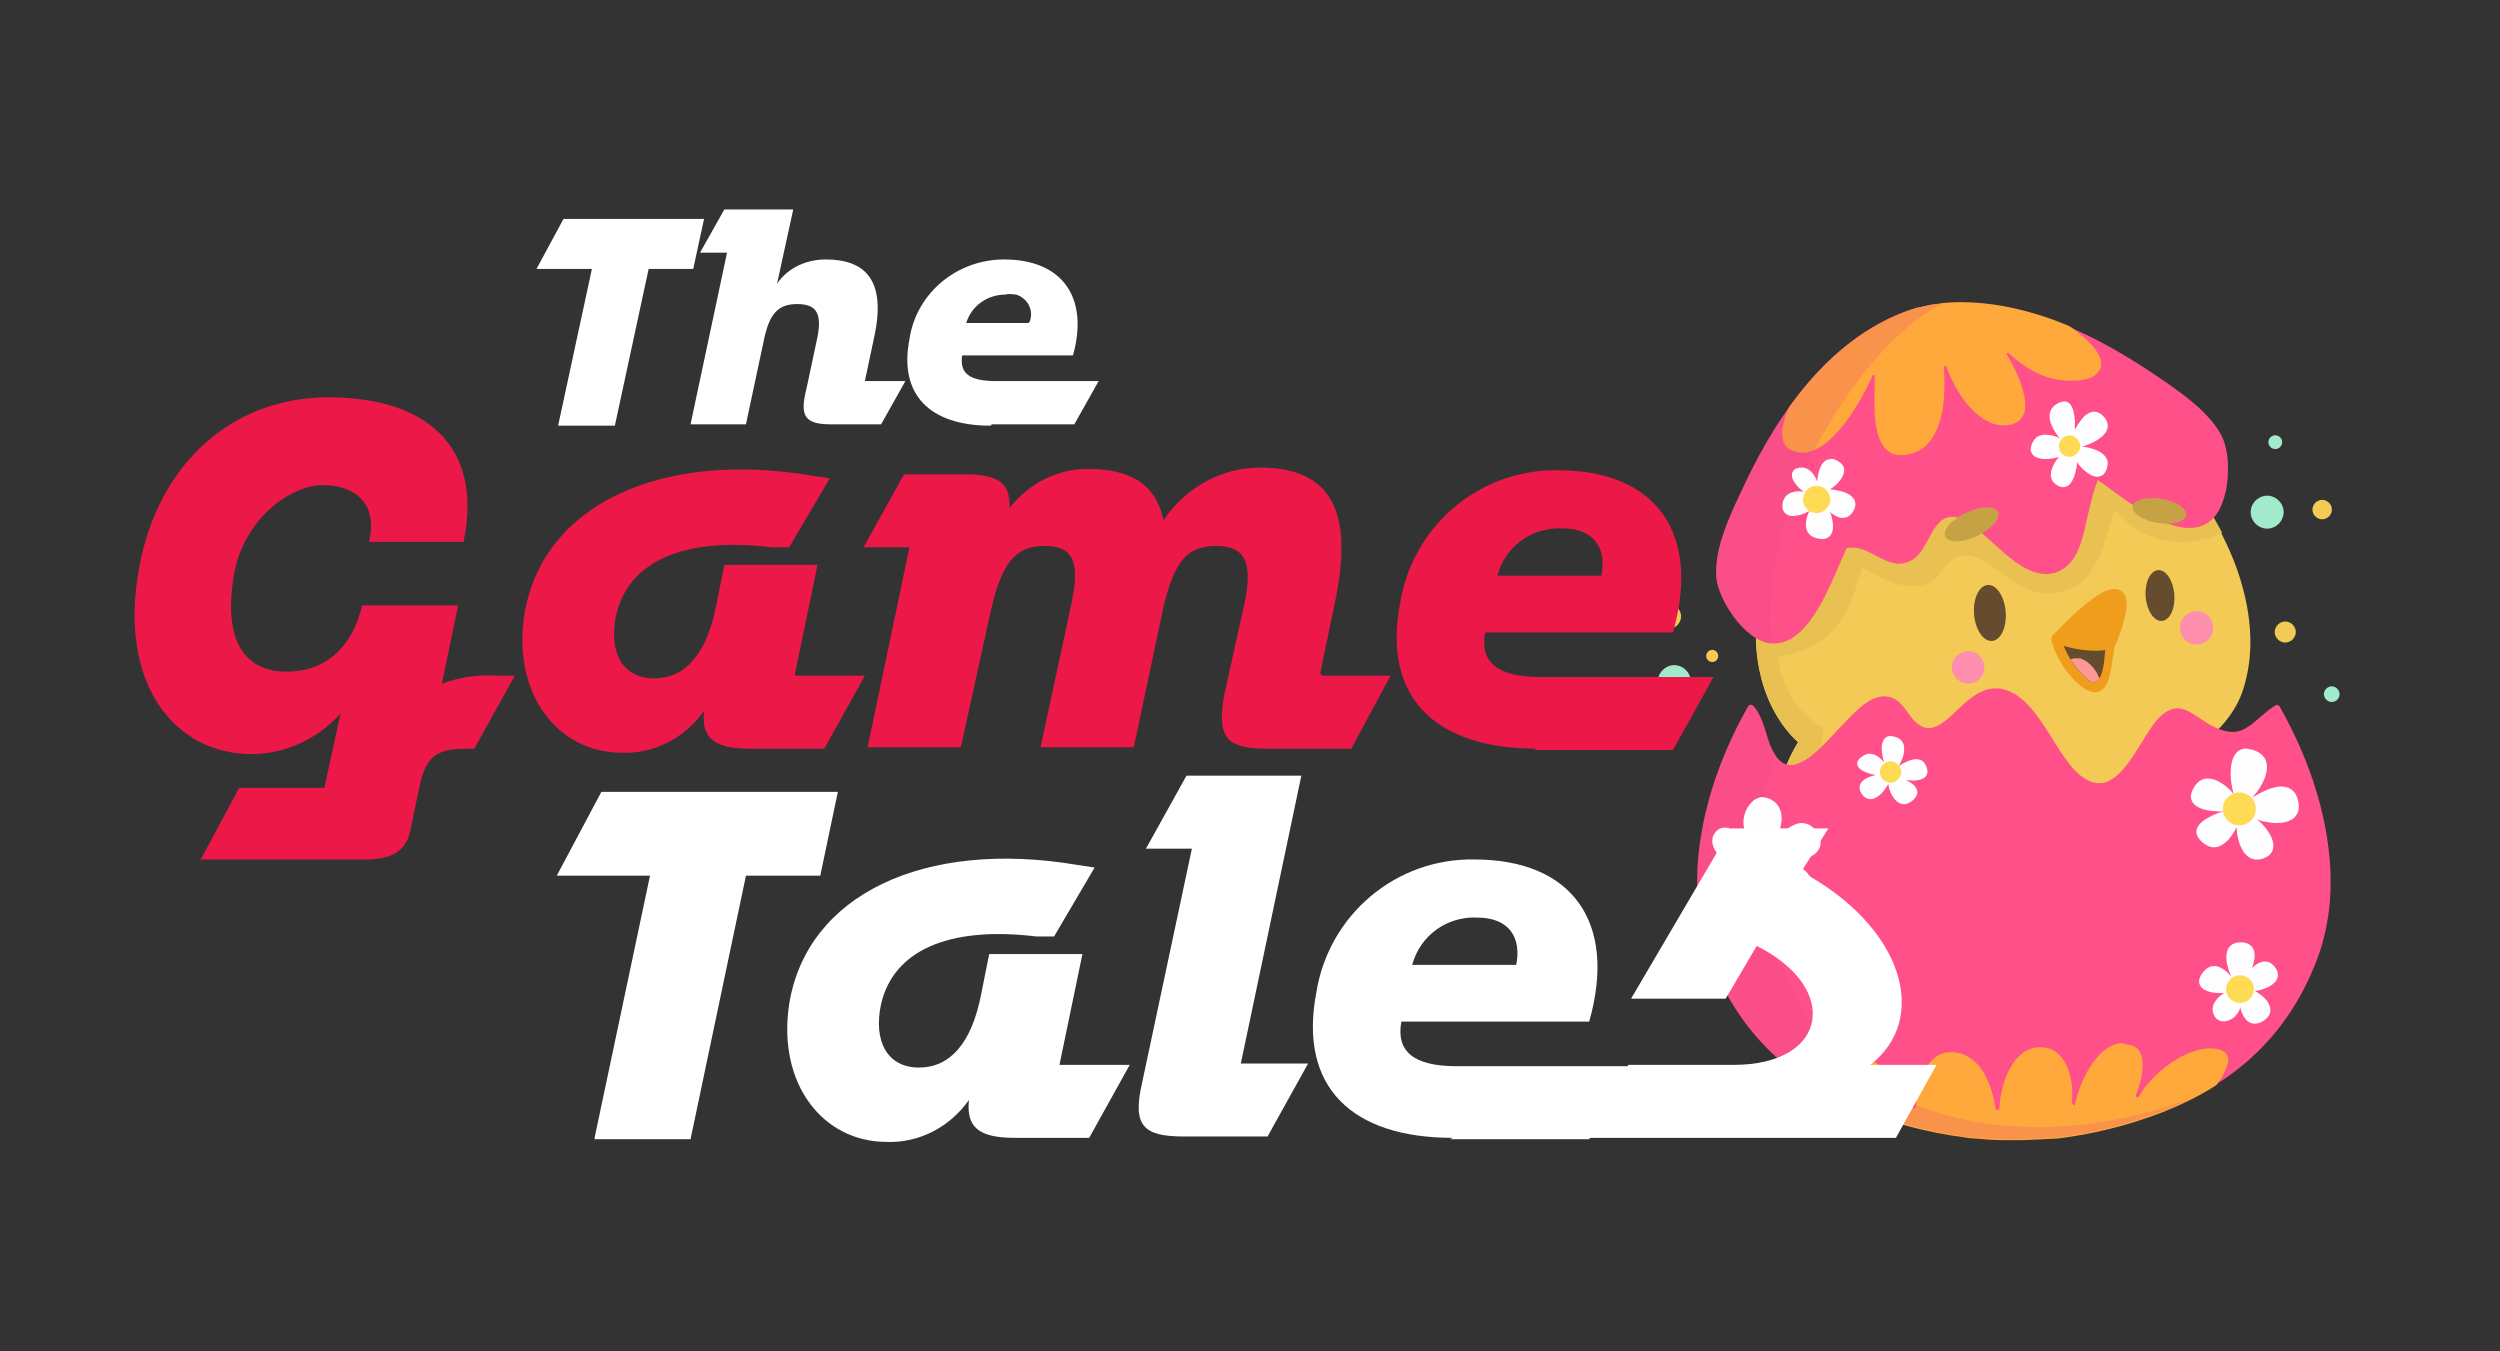<?xml version="1.0" encoding="UTF-8"?>
<svg xmlns="http://www.w3.org/2000/svg" version="1.1" viewBox="0 0 185 100">
  <rect x="0" y="0" width="185" height="100" fill="#333333" stroke="none"/>
  <!-- Generator: Adobe Illustrator 29.4.0, SVG Export Plug-In . SVG Version: 2.1.0 Build 152)  -->
  <defs>
    <style>
      .st0 {
        fill: #ec1848;
      }

      .st1 {
        fill: #ff508a;
      }

      .st2 {
        fill: #ffa93d;
      }

      .st3 {
        fill: #ffdb55;
      }

      .st4 {
        fill: #f09c1d;
      }

      .st5 {
        fill: #fe9896;
      }

      .st6 {
        fill: #fe8ead;
      }

      .st7 {
        fill: #fff;
      }

      .st8 {
        fill: #e5477c;
        mix-blend-mode: multiply;
        opacity: .23;
      }

      .st8, .st9 {
        isolation: isolate;
      }

      .st10 {
        fill: #a1eacc;
      }

      .st11 {
        fill: #de75c5;
      }

      .st12 {
        fill: #654c2e;
      }

      .st13 {
        fill: #f3ca56;
      }

      .st14 {
        fill: #c5a345;
      }

      .st15 {
        fill: #e9c152;
      }

      .st16 {
        fill: #fefefe;
      }

      .st17 {
        fill: #fed3e0;
      }
    </style>
  </defs>
  <g class="st9">
    <g id="Warstwa_1">
      <g id="Warstwa_11" data-name="Warstwa_1">
        <g>
          <path class="st10" d="M123.9,49.22c-.66,0-1.22.56-1.22,1.22s.56,1.22,1.22,1.22,1.22-.56,1.22-1.22-.56-1.22-1.22-1.22"/>
          <path class="st10" d="M167.77,36.68c-.66,0-1.22.56-1.22,1.22s.56,1.22,1.22,1.22,1.22-.56,1.22-1.22-.56-1.22-1.22-1.22"/>
          <path class="st10" d="M172.55,50.79c-.32,0-.58.27-.58.58s.27.58.58.58.58-.27.58-.58-.27-.58-.58-.58"/>
          <path class="st10" d="M168.37,32.21c-.28,0-.51.23-.51.51s.23.51.51.51.51-.23.51-.51-.23-.51-.51-.51"/>
          <path class="st13" d="M123.47,44.68c-.51,0-.93.43-.93.93s.43.93.93.93.93-.43.93-.93-.43-.93-.93-.93"/>
          <path class="st13" d="M126.71,48.09c-.24,0-.45.2-.45.45s.2.45.45.45.44-.2.44-.45-.2-.45-.44-.45"/>
          <path class="st13" d="M171.84,36.99c-.39,0-.72.33-.72.72s.33.72.72.72.72-.33.72-.72-.33-.72-.72-.72"/>
          <path class="st13" d="M169.11,45.99c-.42,0-.78.36-.78.78s.36.78.78.78.78-.36.78-.78-.36-.78-.78-.78"/>
          <g>
            <path class="st13" d="M152.85,32.66h-.03c-2.74,0-5.6.46-8.49,1.36-2.78.86-5.42,2.1-7.84,3.68-1.98,1.29-3.7,2.76-5.11,4.37-.05.02-.09.05-.12.1-.33.54-.61,1.14-.82,1.79-.2.61-.33,1.26-.42,2-.15,1.34-.04,2.78.31,4.16.23.93.58,1.81,1.03,2.62.45.82,1.01,1.54,1.65,2.14.02.02.04.03.06.04-.37.62-.66,1.2-.89,1.78-.23.59-.37,1.18-.42,1.75-.04.55.02,1.09.2,1.57.18.5.5.96.91,1.35.43.41.97.73,1.69,1.03.34.14.71.26,1.16.39.42.11.87.22,1.37.32,1.64.33,3.4.5,5.72.56.69.02,1.44.03,2.35.03h4c1.16,0,2.41,0,3.64-.1,1.76-.13,3.17-.39,4.42-.82.72-.24,1.38-.55,1.96-.91.64-.39,1.19-.85,1.64-1.37.57-.65,1.02-1.47,1.44-2.59.33-.87.58-1.86.75-2.92v-.05c.64-.45,1.23-1,1.72-1.62.55-.68.96-1.41,1.22-2.17.48-1.42.67-2.99.54-4.66-.11-1.5-.47-3.08-1.07-4.69-.55-1.46-1.29-2.92-2.2-4.33-.69-1.06-1.46-2.07-2.29-2.99.02-.1-.04-.2-.15-.25-2.34-1.04-5.01-1.56-7.95-1.57M138.7,62.9h-.02c.09,0,.17.02.26.03-.07,0-.13-.02-.2-.03h-.04Z"/>
            <path class="st15" d="M152.82,32.65c-2.74,0-5.6.46-8.5,1.36-2.78.86-5.42,2.1-7.85,3.68-1.98,1.29-3.7,2.76-5.11,4.37-.05.02-.09.05-.12.1-.33.54-.6,1.14-.82,1.79-.2.61-.34,1.27-.42,2-.15,1.34-.04,2.78.31,4.16.23.93.58,1.81,1.03,2.62.46.82,1.01,1.54,1.66,2.14.02,0,.04.03.06.04-.37.6-.66,1.18-.89,1.77s-.37,1.18-.42,1.75c-.05.55.02,1.09.2,1.57.18.5.5.96.91,1.35h0c.1-.15.2-.32.3-.48v.02c.31-.52.59-1.07.83-1.62.12-.28.23-.56.33-.85.09-.27.18-.53.25-.81v.02c.1-.36.18-.73.24-1.1-.04-.89-.02-1.78.1-2.66v-.03c-.22-.11-.43-.24-.64-.39-.5-.36-.94-.8-1.31-1.3-.38-.51-.7-1.08-.93-1.67-.11-.28-.21-.57-.28-.86-.07-.29-.13-.59-.17-.89,0-.02,0-.04,0-.06h0s-.02-.05,0-.07c0-.02.03-.04.06-.05.4-.05.8-.13,1.19-.23h-.02c.28-.08.55-.17.82-.28.25-.1.49-.22.72-.35h0c.2-.12.4-.25.59-.4.17-.14.34-.28.5-.44.19-.2.37-.4.54-.62.16-.22.31-.44.45-.67,0,0,0,0,0,.02.54-.92.89-1.94,1.17-2.97v.02c.04-.13.07-.27.11-.4,0-.03.02-.07.03-.1,0,0,0-.02.02-.04,0,0,.02-.02.03-.02.02,0,.04-.02.06-.02h.04s.07.04.11.06c.07.04.15.08.22.12.13.07.27.15.4.22.29.15.59.3.89.44.16.07.32.14.49.19.14.05.29.1.44.14h-.02c.19.05.38.09.57.12.11.02.21.03.32.04h.25c.15,0,.3,0,.45-.03.13-.02.25-.04.38-.07h-.02c.11-.03.21-.06.32-.11.07-.03.14-.07.2-.1.07-.04.13-.08.19-.13s.11-.09.17-.14c.09-.09.17-.18.25-.28s.16-.21.24-.32c.15-.21.32-.41.5-.59.12-.11.25-.22.39-.3.09-.05.18-.1.28-.13.06-.02.12-.04.19-.05.09-.02.19-.04.28-.04h.19c.14,0,.28.04.42.07.18.05.34.11.51.19.16.08.31.16.46.25.3.18.59.37.87.57.52.37,1.02.78,1.57,1.11h0c.17.09.34.18.51.26.18.08.35.14.54.2.17.04.33.08.5.1.18.02.37.04.55.04.22,0,.45,0,.67-.04.21-.03.41-.06.61-.12h-.02c.15-.04.31-.09.46-.16.13-.06.27-.12.39-.2.12-.07.25-.15.36-.25.1-.08.2-.17.29-.26.14-.13.26-.28.38-.43.11-.15.21-.3.31-.46,0,0,0,0,0,.02.36-.62.61-1.29.83-1.97.23-.7.43-1.41.68-2.11,0-.02.03-.04.06-.05h0s.05,0,.06.03c.06.06.12.12.17.18h0c.23.23.48.46.74.66.25.19.5.37.77.53.25.15.5.28.76.39s.52.2.79.27h-.02c.27.07.54.13.81.16s.54.05.81.05c.31,0,.63-.02.94-.07.3-.04.6-.11.9-.19h-.02c.29-.08.57-.17.85-.28.12-.05.24-.1.36-.15-.36-.69-.75-1.37-1.19-2.05-.69-1.06-1.46-2.07-2.29-3,.02-.1-.04-.2-.15-.25-2.34-1.04-5.02-1.56-7.95-1.57h-.03v.09ZM156.74,38.12h0M134.35,47.71h0ZM134.35,47.72h0"/>
            <polyline class="st15" points="134.36 47.71 134.36 47.71 134.36 47.71"/>
            <path class="st1" d="M147.61,50.95c-.22,0-.44.03-.65.1-.61.19-1.14.61-1.62,1.03-.18.16-.35.32-.52.48-.29.27-.59.56-.91.81-.24.18-.44.3-.64.39-.13.05-.26.09-.39.11h-.29c-.1-.02-.19-.04-.3-.08-.14-.06-.26-.14-.39-.23-.17-.13-.33-.3-.5-.53-.07-.09-.14-.18-.2-.27-.15-.21-.31-.43-.49-.62-.28-.31-.61-.51-.95-.58-.1-.02-.21-.03-.32-.03-.09,0-.19,0-.28.02-.19.03-.39.1-.62.2-.21.1-.39.23-.55.34-.18.13-.36.28-.57.47-.28.25-.54.53-.79.79l-.17.18-.23.23c-.14.14-.28.29-.42.44l-.05.06c-.47.51-.96,1.04-1.5,1.49-.05.04-.11.09-.16.13l-.05.04-.02.02h0c-.31.23-.6.4-.88.53-.16.06-.31.11-.46.13h-.33c-.1-.02-.2-.05-.3-.08-.09-.04-.17-.09-.26-.16-.11-.09-.22-.2-.32-.33-.17-.23-.31-.49-.45-.79-.13-.32-.23-.65-.33-.98-.05-.17-.11-.34-.16-.51-.1-.28-.2-.54-.31-.77-.11-.24-.26-.47-.45-.7-.03-.05-.06-.08-.1-.1-.03-.02-.07-.03-.11-.03-.08,0-.16.04-.2.11-.85,1.49-1.59,3.07-2.19,4.69-.63,1.71-1.08,3.44-1.34,5.13-.28,1.82-.32,3.58-.13,5.23.1.88.27,1.73.51,2.54.2.71.48,1.44.87,2.31.61,1.37,1.37,2.65,2.26,3.79.85,1.1,1.84,2.11,2.93,2.99,1.05.85,2.24,1.61,3.54,2.27,1.24.63,2.58,1.17,4.09,1.65.82.26,1.62.48,2.4.66.63.15,1.28.28,1.95.39.2.04.41.07.7.1.1.02.21.03.32.05.37.07.78.11,1.28.13.56.06,1.16.09,1.85.09h1.17c.36,0,.74-.02,1.17-.05.19,0,.36-.01.53-.02l.37-.02h.16l.2-.02h.2c.25-.04.5-.07.75-.1.99-.15,1.9-.32,2.79-.52.77-.18,1.58-.4,2.4-.66,1.51-.48,2.85-1.02,4.09-1.65,1.29-.66,2.48-1.42,3.54-2.27,1.09-.88,2.08-1.88,2.93-2.99.88-1.15,1.65-2.42,2.26-3.8.39-.87.67-1.61.87-2.31.23-.81.4-1.66.51-2.54.19-1.64.15-3.4-.13-5.23-.26-1.7-.71-3.42-1.34-5.13-.6-1.62-1.34-3.2-2.19-4.69-.04-.07-.12-.11-.2-.11-.04,0-.08,0-.11.03,0,0-.02,0-.03.02-.41.25-.76.56-1.1.85-.19.17-.39.34-.59.5-.27.2-.51.35-.74.45-.17.07-.33.11-.5.14-.08,0-.16,0-.23,0-.09,0-.19,0-.28-.02-.26-.04-.53-.12-.83-.24-.41-.18-.79-.41-1.09-.61l-.21-.14c-.23-.15-.46-.31-.71-.45-.32-.18-.62-.27-.91-.28h-.05c-.12,0-.26.02-.4.06-.16.05-.32.13-.5.25-.4.28-.7.66-.94,1-.19.26-.36.53-.53.8l-.24.39c-.3.49-.61.99-.95,1.46l-.09.12-.06.07c-.31.4-.6.7-.9.94-.18.14-.35.24-.53.32-.14.06-.28.1-.43.12h-.4c-.16-.02-.33-.07-.5-.14-.21-.09-.42-.22-.62-.37-.32-.25-.62-.57-.96-1-.42-.55-.79-1.15-1.15-1.72l-.12-.19c-.43-.68-.85-1.34-1.34-1.94-.52-.64-1.04-1.08-1.59-1.36-.31-.15-.64-.25-.97-.29-.08,0-.16,0-.24,0"/>
            <path class="st2" d="M157.13,77.18h.02c-.18,0-.36.03-.53.07-.11.03-.21.07-.31.11-.09.04-.18.09-.27.14,0,0,0,0,.02-.01-.25.15-.48.33-.68.54-.35.36-.64.77-.89,1.21h0c-.38.67-.67,1.4-.87,2.16h0c-.03.11-.05.22-.07.32,0,.02,0,.04-.03.05s-.04.02-.06.02c-.04,0-.07-.04-.07-.08v-.02s-.07-.04-.07-.08c.02-.24.03-.47.03-.71v.02c0-.51-.08-1.02-.21-1.51v.02c-.09-.32-.21-.62-.38-.9,0,0,0,.01,0,.02-.11-.19-.24-.36-.39-.51-.12-.12-.26-.22-.41-.31h.02c-.08-.03-.16-.07-.24-.1-.07-.03-.14-.05-.21-.07h0c-.19-.05-.39-.07-.59-.06h.02c-.1,0-.21,0-.31.02-.09.01-.17.03-.26.05h.02c-.19.05-.36.13-.53.22,0,0,0,0,.02-.01-.19.11-.36.25-.52.41-.24.24-.44.52-.61.81h0c-.27.48-.46,1-.6,1.54-.12.5-.2,1.01-.22,1.52,0,.04-.05.07-.08.07-.02,0-.04-.01-.05-.02,0,.02-.03.03-.05.03-.04,0-.08-.02-.09-.07-.06-.4-.14-.79-.25-1.18v.02c-.15-.51-.34-1.01-.6-1.47h0c-.08-.15-.17-.28-.27-.41-.1-.13-.2-.25-.32-.37-.1-.09-.2-.18-.3-.26-.1-.07-.2-.14-.3-.2l-.3-.15c-.1-.04-.21-.08-.32-.11h-.02c-.23-.05-.45-.09-.69-.08h0c-.17,0-.34.03-.5.07h.02c-.16.04-.3.11-.44.19,0,0,0,0,.02-.01-.15.09-.29.2-.42.33h0c-.19.18-.34.4-.48.63-.23.41-.39.86-.5,1.32h0c-.13.51-.21,1.04-.25,1.57,0,.04-.04.07-.08.07-.02,0-.04-.02-.05-.04,0,0-.02-.02-.03-.03-.33-.49-.67-.98-1.03-1.44h0c-.57-.74-1.2-1.45-1.94-2.02h0c-.34-.26-.69-.48-1.08-.65h.02c-.13-.06-.27-.11-.41-.15s-.28-.07-.42-.09c-.11-.01-.23-.02-.34-.02s-.22,0-.32.02h.02c-.23.03-.46.1-.68.19h0c-.14.06-.27.14-.4.23-.08.07-.16.14-.23.23-.06.07-.1.15-.14.24h0c-.04.1-.07.21-.09.32h0c0,.13,0,.26,0,.38.03.24.1.47.2.69h0c.18.41.43.8.71,1.17h0l.09.12.24.12c1.23.63,2.57,1.17,4.09,1.65.81.26,1.61.48,2.4.66.63.15,1.28.28,1.96.39.19.04.41.07.7.1.1.02.21.03.32.05.36.07.77.11,1.28.13.56.06,1.16.09,1.85.09h1.17c.34,0,.73-.02,1.17-.05h.22l.31-.02.37-.02h.16l.2-.02h.2c.25-.04.5-.07.75-.1,1.07-.16,1.95-.33,2.79-.53.77-.18,1.58-.4,2.4-.66,1.52-.48,2.85-1.02,4.09-1.65.61-.31,1.21-.65,1.77-1.01.18-.24.34-.48.49-.74h0c.14-.25.26-.51.34-.79h0c.03-.13.05-.25.05-.37,0-.08,0-.15-.03-.23h0c-.02-.05-.04-.1-.07-.15h0c-.03-.05-.07-.09-.11-.13h0c-.05-.04-.11-.09-.18-.12h.02c-.11-.06-.23-.1-.35-.13-.22-.05-.44-.07-.66-.07h.02c-.17,0-.35.02-.52.05-.16.03-.33.06-.49.11h.02c-.49.14-.96.35-1.4.61h0c-.63.37-1.2.83-1.72,1.34-.44.44-.84.93-1.15,1.48v-.02.03s-.02.03-.04.04h-.06s-.03-.02-.04-.04v-.03h-.04s-.06-.06-.04-.1c.15-.32.26-.67.35-1.01h0c.1-.41.17-.84.17-1.27v.02c0-.21-.03-.42-.08-.62h0c-.03-.12-.08-.23-.14-.34h0c-.05-.08-.11-.16-.17-.22h0c-.07-.06-.15-.12-.24-.17h.02c-.1-.04-.2-.08-.31-.11-.15-.04-.3-.05-.45-.05h-.02M135.42,77.71h0M148.78,78.96h0M153.62,81.39h0s0,.01,0,0"/>
            <polyline class="st17" points="158.3 77.74 158.3 77.74 158.3 77.74"/>
            <polygon class="st17" points="164.46 79.49 164.46 79.49 164.46 79.49 164.46 79.49"/>
            <polyline class="st17" points="157.62 77.23 157.61 77.23 157.62 77.23"/>
            <polyline class="st17" points="158.3 77.74 158.3 77.74 158.3 77.74 158.3 77.74"/>
            <polyline class="st17" points="158.35 79.97 158.36 79.96 158.35 79.97"/>
            <polyline class="st17" points="151.55 77.52 151.55 77.52 151.55 77.52"/>
            <polyline class="st17" points="142.53 78.99 142.54 78.99 142.54 78.99 142.53 78.99"/>
            <polyline class="st17" points="146.84 79.38 146.84 79.38 146.84 79.38 146.84 79.38"/>
            <polyline class="st17" points="135.46 80.98 135.46 80.98 135.46 80.98"/>
            <polygon class="st17" points="138.63 78.4 138.63 78.4 138.63 78.39 138.63 78.4"/>
            <polyline class="st17" points="140.58 80.43 140.58 80.43 140.58 80.42 140.58 80.43"/>
            <polyline class="st17" points="140.58 80.43 140.58 80.43 140.58 80.43 140.58 80.43"/>
            <path class="st8" d="M129.35,52.26c-.86,1.49-1.59,3.07-2.19,4.69-.63,1.7-1.08,3.43-1.34,5.14-.27,1.82-.32,3.58-.13,5.22.11.89.28,1.74.51,2.54.2.7.48,1.44.87,2.31.61,1.37,1.37,2.65,2.26,3.8.85,1.1,1.83,2.1,2.93,2.99,1.06.85,2.25,1.61,3.54,2.27,1.23.63,2.57,1.17,4.09,1.65.81.26,1.61.48,2.4.66.63.15,1.28.28,1.96.39.19.04.41.07.7.1.1.02.21.03.32.05.36.07.77.11,1.28.13.56.06,1.16.09,1.85.09h1.17c.34,0,.73-.02,1.17-.05h.22l.31-.02.37-.02h.16l.2-.02h.2c.25-.04.5-.07.75-.1,1.07-.16,1.95-.33,2.79-.53.77-.18,1.58-.4,2.4-.66,1.5-.48,2.82-1.01,4.04-1.63-.93.35-1.87.66-2.82.93-1.64.46-3.32.8-5.02,1-1.69.2-3.39.27-5.09.17-1.64-.09-3.28-.33-4.88-.75-1.55-.41-3.06-.99-4.47-1.77s-2.71-1.74-3.85-2.88c-.58-.58-1.12-1.21-1.61-1.87-.26-.35-.5-.7-.73-1.06-.28-.45-.55-.91-.8-1.38-.53-.99-.98-2.03-1.36-3.09-.38-1.08-.69-2.19-.91-3.31-.22-1.11-.36-2.23-.41-3.36-.05-1.14-.02-2.28.11-3.41.13-1.11.34-2.22.66-3.29.12-.42.26-.84.42-1.26-.14-.2-.26-.43-.37-.69-.13-.32-.23-.66-.33-.98-.05-.17-.11-.34-.16-.51-.09-.28-.2-.53-.31-.77-.12-.24-.26-.47-.45-.7-.03-.05-.06-.08-.1-.1-.03-.02-.08-.03-.12-.03-.09,0-.17.05-.21.12"/>
            <path class="st1" d="M143.73,22.45c-.16.02-.31.04-.47.06h-.02c-.11.01-.22.03-.33.04-.36.07-.71.15-1.07.23-.2.06-.41.13-.61.19h0c-.46.16-.93.35-1.39.57-.65.31-1.3.68-1.94,1.1-1.19.79-2.33,1.77-3.41,2.92-1.86,1.99-3.5,4.45-5.03,7.53-.34.69-.66,1.39-.96,2.03-.29.62-.65,1.44-.95,2.31-.31.89-.48,1.68-.54,2.42-.03.38-.02.74.02,1.07.04.3.14.59.22.81.2.56.51,1.13.93,1.75.41.59.88,1.09,1.38,1.48.53.41,1.07.63,1.59.66h.12c.42,0,.85-.12,1.26-.35.4-.23.78-.56,1.18-1.04.32-.38.63-.84.97-1.43.58-1.01,1.04-2.1,1.49-3.15l.02-.04.04-.1c.13-.31.26-.61.4-.92.08-.02.17-.04.25-.06.07,0,.15,0,.22,0,.08,0,.16,0,.24,0,.22.04.46.11.71.21l-.05-.03c.26.12.52.26.77.39.26.14.54.28.81.4.28.12.54.18.81.21h.16c.24,0,.49-.05.73-.16.56-.24.91-.76,1.16-1.18.1-.17.19-.34.28-.51.18-.33.36-.67.59-.97.12-.14.23-.26.36-.37.09-.07.19-.13.31-.18.11-.04.22-.07.34-.09h.18c.06,0,.13,0,.19,0,.15.02.3.07.46.13.28.12.55.29.86.52.29.22.56.47.83.71.24.21.47.42.7.63.57.52,1.09.98,1.66,1.39.32.22.62.4.93.54.16.07.32.13.47.18s.32.08.52.11c.09,0,.18.02.27.02.24,0,.48-.04.72-.11.29-.09.57-.25.83-.47.17-.14.33-.33.5-.57.13-.19.25-.41.36-.68.23-.53.37-1.08.48-1.56.04-.18.08-.35.12-.53.07-.31.14-.63.22-.94.04-.14.08-.29.11-.43.14-.56.29-1.13.51-1.67.2.14.41.29.61.44l.16.12.08.06c.91.66,1.86,1.35,2.85,1.91.6.34,1.1.57,1.57.73.57.2,1.04.29,1.48.29h.06c.51,0,.98-.15,1.36-.41.43-.29.78-.76,1.02-1.38.23-.6.38-1.26.42-1.98.05-.75.02-1.39-.1-1.98-.07-.34-.14-.58-.23-.81-.13-.3-.3-.61-.53-.93-.43-.6-.99-1.19-1.71-1.79-.7-.59-1.44-1.11-2-1.5-.69-.47-1.27-.87-1.87-1.25-2.89-1.85-5.56-3.12-8.18-3.87-1.51-.43-3-.69-4.42-.75-.25-.01-.5-.02-.75-.02-.46,0-.91.02-1.35.06"/>
            <path class="st2" d="M143.73,22.44c-.16.02-.31.04-.47.06l-.2.03-.16.02c-.36.07-.71.15-1.07.23-.12.04-.25.08-.37.12l-.16.05-.08.03c-.48.18-.95.37-1.39.58-.65.31-1.3.68-1.94,1.1-1.19.79-2.34,1.77-3.41,2.92-.73.78-1.43,1.64-2.1,2.58-.02.04-.04.08-.05.12h0c-.2.47-.36.95-.43,1.46h0c-.03.2-.04.41,0,.61h0v.02h0c.02.12.05.24.09.36.04.09.09.17.15.25.06.07.12.14.19.2h0c.1.07.2.13.31.17.16.06.32.1.49.13.17.02.34.02.51,0h-.02c.23-.03.45-.1.66-.19.29-.13.56-.3.81-.49.53-.41.98-.91,1.39-1.43.47-.61.89-1.27,1.27-1.94.3-.54.58-1.09.83-1.66,0-.03.06-.04.09-.04s.05.04.06.07c0,.24,0,.49,0,.73,0,.29-.02.58-.02.87,0,.64,0,1.27.09,1.9h0c.06.43.15.87.32,1.27h0c.08.18.18.36.3.52.09.11.19.21.3.3h0c.09.06.2.12.3.17h0c.13.05.26.09.39.11h0c.18.02.37.02.55,0h0,0,.02c.14-.02.28-.05.42-.09.15-.04.29-.09.43-.15.18-.08.35-.18.51-.3.18-.14.34-.31.49-.49.21-.27.37-.57.51-.89v.02c.24-.57.38-1.18.46-1.79h0v-.02h0c.06-.49.09-.98.09-1.47,0-.42,0-.84-.05-1.26,0-.03.02-.05.04-.07,0-.04.02-.08.06-.08h.06s.03.03.04.05c.03.1.07.19.1.29.3.78.71,1.53,1.21,2.2h0c.32.43.68.82,1.1,1.15h0c.13.1.26.19.39.27.14.08.27.15.42.22h0c.11.05.22.09.33.12.1.03.2.05.3.07h0c.1.02.21.03.31.03.11,0,.22,0,.33-.01h-.02c.19-.02.37-.06.55-.13h-.02c.12-.05.23-.11.34-.18,0,0,0,0-.02.01.08-.06.15-.13.22-.21h0s0,0,0,0c.06-.08.12-.17.16-.27v.02c.05-.13.08-.26.11-.4h0c.03-.22.03-.45,0-.68v.02c-.06-.52-.21-1.03-.4-1.52h0c-.15-.37-.31-.73-.49-1.09-.14-.28-.3-.55-.46-.82-.02-.03,0-.08.03-.1h.06s.04,0,.06.02c.2.19.41.36.62.53,0,0,0,0-.02-.01.28.22.56.42.86.6.29.17.58.33.89.46h-.02c.22.09.45.17.68.24.21.06.42.11.63.14h-.02c.25.04.5.06.76.07.28.01.56,0,.84-.02h0c.27-.03.54-.08.79-.18.12-.05.24-.11.34-.18.09-.07.17-.15.25-.24,0,0,0,.01,0,.02.06-.07.11-.16.15-.24.04-.09.06-.17.08-.27v.02c0-.09,0-.18,0-.28h0c0-.12-.05-.24-.09-.35-.08-.21-.2-.4-.33-.59h0c-.17-.23-.36-.43-.56-.63-.23-.22-.47-.42-.71-.62h0c-.21-.16-.42-.32-.64-.47-.95-.4-1.89-.74-2.83-1-1.52-.44-3.01-.69-4.43-.76-.25-.01-.5-.02-.75-.02-.45,0-.91.02-1.35.06M155.33,26.47h0M149.39,28.15h0M145.28,29.63h0s0,.01,0,0M132.33,30.25h0M132.33,30.26h0M149.78,30.32h0s0,.01,0,0M131.88,32.34h0M132.32,33.17h0"/>
            <polyline class="st17" points="155 25.89 155 25.89 155 25.89"/>
            <polyline class="st17" points="155 25.89 155 25.89 155 25.89"/>
            <path class="st17" d="M155.42,26.84h0s0-.01,0,0"/>
            <polyline class="st17" points="132.32 30.27 132.32 30.27 132.32 30.27"/>
            <polyline class="st17" points="147.82 31.46 147.81 31.46 147.81 31.46 147.82 31.46"/>
            <polyline class="st17" points="147.82 31.46 147.82 31.46 147.82 31.46 147.82 31.46"/>
            <polyline class="st17" points="139.1 32.58 139.09 32.58 139.09 32.58 139.1 32.58"/>
            <polyline class="st17" points="132.32 33.17 132.32 33.17 132.32 33.17 132.32 33.17"/>
            <polyline class="st17" points="132.32 33.17 132.32 33.17 132.32 33.17"/>
            <polyline class="st17" points="132.32 33.17 132.32 33.17 132.32 33.17"/>
            <polyline class="st17" points="139.99 33.57 139.99 33.57 139.99 33.57"/>
            <polyline class="st17" points="140.38 33.67 140.38 33.67 140.37 33.67 140.38 33.67"/>
            <polyline class="st17" points="140.38 33.67 140.38 33.67 140.38 33.67 140.38 33.67"/>
            <path class="st8" d="M143.73,22.44c-.16.02-.31.04-.47.06l-.2.03-.16.02c-.36.07-.71.15-1.07.23-.12.04-.25.08-.37.11l-.16.05-.08.03c-.48.18-.95.37-1.39.58-.65.31-1.3.68-1.94,1.1-1.19.79-2.34,1.77-3.41,2.92-1.86,2-3.5,4.46-5.03,7.53-.36.71-.68,1.43-.96,2.03-.28.61-.65,1.43-.95,2.31-.31.89-.49,1.69-.54,2.42-.03.38-.02.74.02,1.07.04.29.14.58.22.81.2.56.5,1.13.93,1.75.41.59.88,1.09,1.38,1.48.51.39,1.02.61,1.52.66,0-.12-.03-.24-.04-.37-.14-1.51-.06-3.04.16-4.54.22-1.54.59-3.07,1.07-4.55.46-1.41,1.01-2.8,1.65-4.14.3-.62.61-1.23.95-1.82.35-.62.72-1.23,1.1-1.83.41-.64.84-1.28,1.3-1.89.46-.63.95-1.24,1.46-1.83.52-.6,1.06-1.18,1.64-1.72.56-.52,1.15-1.02,1.77-1.47.54-.39,1.1-.74,1.7-1.04h-.1"/>
            <path class="st16" d="M152.7,29.72c-.12,0-.26.04-.41.12-.09.05-.19.11-.3.21-.1.09-.19.21-.24.34-.04.09-.07.2-.08.33,0,.12,0,.24.02.35s.06.23.12.37c.04.11.09.22.17.36.11.2.25.4.44.64-.24-.14-.5-.22-.79-.25-.07,0-.15-.02-.22-.02-.06,0-.12,0-.18,0-.15.02-.29.06-.41.12-.21.11-.36.31-.48.62-.08.2-.09.41-.02.56.03.09.08.16.14.22s.14.11.23.15c.17.08.37.12.6.13h.11c.17,0,.37-.02.59-.06.12-.02.24-.06.38-.1-.14.14-.26.32-.38.54-.15.29-.23.54-.23.79,0,.06,0,.13.02.19.02.06.04.12.06.17.04.11.13.21.25.31.2.16.39.24.58.24s.37-.09.51-.24c.15-.16.24-.37.31-.55.07-.18.12-.39.17-.66.02-.13.04-.27.05-.4.05.1.13.22.28.37.19.2.39.37.6.5.21.14.42.21.62.21.1,0,.19-.02.3-.07s.19-.14.25-.23c.06-.08.11-.19.15-.33.04-.15.06-.29.06-.41,0-.12-.05-.22-.1-.33-.04-.09-.12-.19-.22-.28-.2-.19-.45-.29-.65-.37-.25-.09-.52-.16-.83-.21-.04,0-.09,0-.13-.02.15,0,.32-.07.55-.16.27-.11.49-.22.69-.36.09-.06.18-.13.29-.22.08-.07.15-.15.23-.27.13-.18.19-.39.17-.59-.03-.23-.14-.45-.34-.65-.1-.1-.2-.17-.31-.23-.1-.05-.22-.08-.35-.09-.11,0-.2.02-.3.06-.12.05-.22.12-.31.18-.16.13-.29.29-.41.45-.12.15-.23.34-.37.59l-.02.04-.04.07.02-.04c0-.21,0-.44,0-.68-.02-.25-.05-.47-.09-.65-.07-.31-.24-.69-.59-.77-.04,0-.08-.01-.12-.01"/>
            <path class="st16" d="M166.26,55.39c-.1,0-.19,0-.28.03-.15.03-.3.11-.43.23-.11.1-.21.25-.29.43-.18.42-.19.89-.19,1.22,0,.41.07.85.18,1.3.02.06.03.12.05.19-.13-.19-.32-.39-.55-.58-.25-.2-.49-.35-.74-.46-.22-.09-.42-.14-.61-.14h-.15c-.12.02-.24.05-.35.11-.12.06-.23.14-.34.26-.1.11-.18.23-.24.35-.06.1-.11.21-.15.33-.06.18-.06.37,0,.54.06.19.19.32.29.4.26.2.56.28.76.33.26.06.58.1,1,.12h.37c-.21.03-.44.1-.73.23-.23.1-.45.21-.65.34s-.36.27-.47.41c-.06.08-.11.15-.14.23-.04.08-.06.17-.06.28,0,.07,0,.16.04.26.03.09.08.18.16.28.06.09.15.17.25.26.12.1.25.19.38.25.14.07.3.11.47.11.07,0,.14,0,.2-.02.1-.02.17-.04.26-.09.13-.06.26-.14.41-.27.13-.11.25-.24.37-.4.16-.22.31-.46.43-.72,0,.04,0,.08,0,.13.04.55.16,1.03.36,1.44.13.27.43.73.94.82.07,0,.13.02.2.02.17,0,.35-.04.53-.11.13-.05.24-.11.34-.19.09-.07.17-.16.23-.26.07-.11.11-.26.12-.44,0-.07,0-.14-.02-.22,0-.08-.03-.16-.05-.23-.11-.36-.34-.67-.54-.93-.17-.21-.37-.41-.61-.61.11.06.25.11.47.16.23.05.48.09.76.12.09,0,.19,0,.28,0,.4,0,.75-.08,1.03-.23.17-.09.32-.24.42-.42.04-.07.08-.16.11-.28.03-.11.03-.22.03-.36s-.03-.28-.06-.4c-.02-.12-.07-.24-.14-.38-.04-.09-.1-.17-.19-.27-.06-.07-.15-.14-.26-.2-.07-.05-.16-.08-.27-.11s-.22-.04-.33-.05h-.06c-.23,0-.46.06-.62.1-.2.05-.42.13-.7.27-.24.12-.47.24-.68.37-.08.05-.15.1-.23.15.12-.08.23-.2.4-.43.18-.23.33-.48.46-.73.14-.27.23-.53.28-.77.06-.27.06-.52,0-.75-.05-.23-.19-.44-.38-.6s-.44-.28-.74-.35c-.12-.03-.25-.05-.36-.05"/>
            <path class="st16" d="M165.82,69.74h-.11c-.13,0-.25.03-.36.07-.05.02-.09.04-.14.06-.03.02-.06.04-.09.06-.09.07-.16.14-.22.25-.05.09-.1.2-.12.33-.02.12-.03.25-.03.39,0,.27.07.54.16.84.06.19.13.38.2.55-.2-.28-.42-.48-.68-.63-.11-.07-.24-.12-.37-.15-.07-.02-.14-.02-.21-.02s-.13,0-.2.02c-.07.01-.14.04-.19.07-.05.02-.11.06-.18.11-.14.11-.25.24-.33.35-.06.09-.12.19-.16.3-.04.09-.06.19-.06.29,0,.17.08.34.22.48.06.06.13.11.22.15.08.04.18.08.3.12.13.04.27.06.3.07.12.02.25.03.37.04h.17c.1,0,.2,0,.3-.01-.18.09-.34.22-.49.37-.15.16-.34.41-.38.73-.03.29.07.6.28.8.09.09.22.15.35.18.05.01.11.02.16.02.08,0,.17-.01.26-.03.08-.02.15-.05.2-.07.07-.03.13-.06.19-.1.14-.09.25-.19.34-.31.13-.16.22-.35.27-.57,0,.06,0,.11.02.18.07.25.17.47.3.65.06.09.13.17.21.23.09.07.19.13.3.16.07.02.14.03.23.03h.08c.13-.01.25-.05.39-.11.13-.06.27-.15.41-.28.05-.05.09-.1.13-.16.04-.05.07-.11.09-.17.02-.06.04-.1.05-.18,0-.06,0-.12,0-.18,0-.11-.04-.23-.11-.38-.05-.12-.13-.22-.21-.32-.09-.1-.19-.2-.31-.3-.16-.13-.34-.25-.52-.35h.05c.09,0,.17-.02.23-.03.23-.05.47-.14.69-.24s.39-.23.53-.37c.14-.16.22-.35.22-.54,0-.2-.09-.41-.27-.63-.08-.1-.18-.19-.29-.25-.09-.06-.2-.09-.35-.11h-.06c-.07,0-.16.01-.26.04-.11.03-.22.09-.34.16-.13.08-.25.18-.4.32.06-.07.1-.17.14-.33.08-.25.11-.49.1-.7,0-.23-.08-.43-.2-.58-.13-.16-.32-.26-.56-.31-.09-.02-.19-.02-.28-.02"/>
            <path class="st16" d="M130.45,58.99h-.07c-.12,0-.25.04-.39.11-.12.05-.24.13-.36.26-.11.1-.21.23-.31.4-.08.13-.15.28-.21.47-.05.14-.08.3-.09.49-.02.17,0,.35.05.59.05.22.13.44.2.6.08.18.18.38.31.59l-.08-.13c-.22-.23-.42-.42-.63-.58-.24-.19-.46-.33-.68-.42-.19-.09-.38-.13-.55-.13h-.11c-.11.02-.21.05-.3.1-.1.05-.19.12-.28.23-.04.05-.08.11-.13.19-.04.06-.06.13-.08.21-.02.07-.02.14-.03.22,0,.07,0,.16.02.26.06.29.22.59.47.85.19.2.39.35.6.45.24.12.52.2.87.25.18.02.33.03.46.03.12,0,.24,0,.37-.02-.11.02-.24.09-.45.21-.55.33-.93.66-1.18,1.03-.14.19-.22.4-.24.61-.01.09,0,.19.03.3.03.1.08.2.15.32.08.12.19.21.27.27.11.09.22.16.35.21.09.04.19.07.31.08h.1c.06,0,.14,0,.22-.03.27-.06.51-.23.75-.53.09-.12.18-.26.28-.44.08-.14.15-.31.23-.52.09-.23.17-.5.24-.81.1.41.29.79.56,1.12.1.12.22.24.37.36.12.09.26.18.44.26.13.06.28.1.44.14.18.04.35.06.52.07.16,0,.31-.02.47-.06.07-.02.15-.04.21-.07.09-.04.16-.08.23-.13.05-.04.11-.09.16-.15.06-.08.11-.14.14-.21.08-.16.11-.33.09-.5-.03-.31-.18-.62-.44-.93-.1-.12-.22-.23-.35-.32-.15-.11-.32-.2-.55-.29-.17-.07-.35-.12-.56-.17h.05c.22,0,.48-.04.76-.11.54-.13.91-.3,1.2-.53.15-.12.26-.26.34-.43.08-.16.1-.34.08-.54-.03-.24-.14-.45-.24-.6-.15-.25-.34-.44-.56-.56-.1-.06-.2-.1-.32-.12-.07-.02-.15-.03-.23-.03h-.11c-.2,0-.42.09-.67.22-.21.11-.42.26-.65.46-.16.14-.32.3-.5.5.25-.51.38-.99.4-1.46,0-.27-.03-.53-.13-.76-.05-.11-.11-.22-.18-.31-.07-.09-.16-.18-.29-.28-.1-.07-.22-.14-.38-.2-.12-.05-.26-.08-.4-.08"/>
            <path class="st16" d="M139.92,54.46h-.06c-.08,0-.16.03-.24.07-.07.03-.13.09-.19.16-.12.16-.15.35-.17.5-.02.21,0,.43.03.63.03.19.07.39.13.6-.11-.15-.22-.26-.34-.35-.05-.04-.12-.08-.17-.12-.08-.05-.15-.08-.23-.11-.09-.04-.2-.06-.3-.06h-.11c-.07,0-.14.03-.21.06-.07.02-.14.06-.23.12-.11.07-.19.14-.26.21-.07.09-.12.17-.13.26v.14s.02.08.04.12c.03.07.08.14.15.2.17.15.4.24.55.3.18.07.4.13.66.17h-.03c-.08,0-.17.02-.31.07-.11.04-.22.08-.32.13s-.19.11-.29.18c-.07.06-.14.13-.19.21-.05.08-.08.17-.09.29v.13c0,.08.03.13.05.17.05.13.13.25.23.36.08.08.18.15.3.19.05.02.11.03.17.04h.05s.09,0,.13,0c.05,0,.11-.03.16-.05.06-.02.11-.05.16-.08.13-.07.25-.18.32-.24.11-.11.2-.21.27-.31.08-.11.16-.23.24-.36l.02-.03.03-.06c0,.07,0,.15.04.29.03.12.07.24.14.38.06.13.12.26.2.36.17.24.36.39.58.45.06.02.12.03.18.03s.12,0,.17-.02c.06,0,.11-.03.15-.05.11-.05.18-.09.25-.14.26-.19.4-.4.43-.61,0-.09,0-.18-.04-.27-.03-.09-.09-.18-.17-.27-.07-.08-.15-.14-.25-.21s-.2-.13-.34-.2l-.04-.02-.04-.02c.14.04.31.06.51.06h.05c.1,0,.21,0,.32-.02.12-.02.21-.04.3-.08.19-.06.32-.17.39-.31.08-.15.08-.33,0-.56-.05-.16-.17-.44-.45-.55-.1-.04-.21-.06-.32-.06-.12,0-.24.02-.38.06-.12.03-.26.09-.42.17-.13.06-.26.13-.42.23-.05.03-.09.05-.13.08.16-.19.28-.43.37-.73.04-.11.06-.24.08-.39.02-.12,0-.25,0-.39-.02-.11-.06-.22-.12-.31-.06-.1-.14-.18-.26-.25-.05-.03-.11-.05-.16-.08l-.18-.06c-.11-.03-.19-.04-.27-.04"/>
            <path class="st16" d="M135.49,33.97c-.14,0-.28.04-.39.11-.15.09-.28.25-.38.47-.09.18-.15.4-.2.67-.02.13-.04.27-.05.41-.1-.29-.25-.53-.45-.73-.1-.09-.21-.17-.32-.22-.05-.03-.11-.04-.18-.06-.05,0-.1-.02-.16-.02h-.08c-.19,0-.45.06-.59.26-.14.19-.08.43-.05.53.08.24.24.44.37.59.14.16.31.3.5.42-.08-.03-.16-.04-.3-.04-.08,0-.17,0-.25,0-.14.02-.26.04-.38.08-.11.04-.23.1-.35.2-.11.09-.18.22-.22.3-.07.14-.1.28-.11.42,0,.1,0,.21.02.31.02.08.06.17.14.27.07.08.17.14.2.15.09.04.18.07.31.09h.15c.14,0,.3-.02.49-.08.22-.06.45-.15.66-.28.02,0,.04-.02.06-.03-.05.04-.07.1-.1.17-.11.26-.17.52-.19.77s.03.48.15.67c.12.2.33.34.62.42.12.04.25.06.38.07h.05c.09,0,.19,0,.28-.05.18-.05.33-.18.41-.35.08-.15.12-.34.11-.59,0-.17-.03-.35-.08-.57-.03-.16-.08-.32-.16-.51.03.07.09.12.14.16.25.19.47.3.7.34h.13c.07,0,.15,0,.22-.03.11-.02.22-.09.34-.19.04-.04.09-.09.14-.16.04-.06.08-.12.11-.18.06-.11.1-.24.12-.37,0-.1,0-.2-.03-.29-.02-.09-.07-.18-.16-.28-.07-.08-.16-.15-.23-.2-.1-.07-.21-.12-.32-.16-.18-.08-.41-.14-.7-.19-.15-.03-.3-.05-.45-.06.21-.11.41-.28.61-.49.2-.22.34-.43.41-.66.03-.1.05-.22.04-.32,0-.12-.06-.24-.13-.34s-.16-.18-.29-.26c-.11-.07-.23-.13-.37-.16-.07-.02-.14-.03-.2-.03"/>
            <path class="st3" d="M129.41,63.34c0,.66.55,1.22,1.22,1.22s1.22-.55,1.22-1.22-.55-1.22-1.22-1.22-1.22.55-1.22,1.22"/>
            <path class="st3" d="M139.11,57.13c0,.43.36.79.79.79s.79-.36.79-.79-.36-.79-.79-.79-.79.36-.79.79"/>
            <path class="st3" d="M164.49,59.86c0,.66.55,1.22,1.22,1.22s1.22-.55,1.22-1.22-.55-1.22-1.22-1.22-1.22.55-1.22,1.22"/>
            <path class="st3" d="M164.73,73.19c0,.56.47,1.03,1.03,1.03s1.03-.47,1.03-1.03-.47-1.03-1.03-1.03-1.03.47-1.03,1.03"/>
            <path class="st3" d="M133.42,36.96c0,.55.46,1.01,1.01,1.01s1.01-.46,1.01-1.01-.46-1.01-1.01-1.01-1.01.46-1.01,1.01"/>
            <path class="st3" d="M152.35,33.01c0,.43.36.79.79.79s.79-.36.79-.79-.36-.79-.79-.79-.79.36-.79.79"/>
            <path class="st11" d="M151.09,52.88h0Z"/>
            <path class="st11" d="M151.09,52.88h0Z"/>
            <path class="st11" d="M151.09,52.88h0Z"/>
            <path class="st11" d="M155,58.26h0Z"/>
            <path class="st11" d="M155,58.26h0Z"/>
            <path class="st11" d="M155,58.26h0Z"/>
            <path class="st4" d="M156.22,47.01c-.19-.03-.42.1-.44.31-.06.58-.15,1.16-.25,1.73-.06.34-.11.68-.2,1-.04.11-.08.22-.14.32-.02.03-.04.05-.07.08,0,0-.02.02-.03.02,0,0-.02,0-.03,0h-.04s-.07,0-.1-.02c-.09-.03-.17-.08-.25-.12-.26-.18-.49-.39-.71-.61-.36-.4-.66-.83-.92-1.3-.2-.38-.36-.78-.49-1.19-.06-.2-.31-.29-.49-.23-.21.08-.28.29-.23.49.28.94.77,1.82,1.4,2.55.31.36.66.69,1.06.94.26.16.58.29.89.23.63-.12.84-.78.96-1.32.07-.29.11-.59.16-.88.09-.53.17-1.05.22-1.58,0-.11,0-.2-.06-.29-.05-.07-.13-.12-.21-.15h-.04M153.91,49.67s.03.03.04.04c0,0-.03-.03-.04-.04M155.11,50.47h0M155.1,50.48s0,0-.02.02c0,0,0,0,.02-.02h0Z"/>
            <path class="st4" d="M155.97,47.51c-.1-.02-.21,0-.29.06-.02.02-.05.04-.07.06-.04-.03-.09-.05-.14-.06-.16-.03-.36.05-.41.21-.03.09-.06.19-.09.28-.12-.22-.3-.4-.52-.5-.4-.19-.87-.1-1.27,0-.02,0-.04.02-.06.03-.02-.02-.04-.05-.05-.07-.12-.17-.36-.21-.53-.09s-.21.37-.09.53c.35.46.65.95,1,1.41.36.48.77.95,1.29,1.26.12.07.28.04.38-.03.08-.06.13-.14.15-.23.02-.04.04-.08.04-.12v-.1s.09-.07.12-.11c.03,0,.07-.03.1-.05.34-.2.5-.57.61-.93.1-.36.12-.74.14-1.11,0-.11,0-.2-.06-.29-.05-.07-.13-.12-.21-.15h-.03"/>
            <path class="st12" d="M155.91,47.08c-.08.06-.13.14-.14.24l-.02.21s-.04.02-.07.03c-.02.02-.05.04-.07.06-.02-.02-.06-.04-.11-.05-.2-.04-.39.06-.45.21-.04.09-.06.19-.09.28-.1-.22-.28-.4-.51-.51-.06-.03-.12-.05-.18-.06-.35-.09-.74-.02-1.1.07-.03,0-.05.02-.07.03l-.04-.07c-.05-.07-.13-.13-.22-.15-.08-.02-.17-.02-.25.02l-.03-.15s-.04-.08-.07-.12c.07.23.14.46.23.68v.02h0c.12.28.25.55.4.81.15.26.32.51.5.75.14.18.28.34.44.51.14.14.27.28.43.41.05.04.1.07.15.1.03.02.06.03.09.05h0s.08.03.12.04c.02,0,.03,0,.05,0h.09s.06,0,.1-.02c0,0,.03,0,.04-.02,0,0-.02,0-.03,0,.03-.02.07-.03.09-.05.05-.04.09-.09.13-.14.06-.09.11-.18.15-.29.11-.28.17-.58.22-.88h0v-.02h0c.03-.26.06-.51.08-.77,0-.1.02-.2.03-.3.02-.18.04-.36.07-.53.02-.14.04-.28.06-.42,0,0-.03.02-.04.03"/>
            <path class="st12" d="M152.74,47.8"/>
            <polygon class="st12" points="155.72 49.09 155.72 49.09 155.72 49.08 155.72 49.09"/>
            <path class="st12" d="M155.72,49.09h0s0,0,0,0h0Z"/>
            <path class="st5" d="M153.82,48.73c-.06,0-.12,0-.18-.02-.06,0-.12,0-.18.02-.03,0-.07,0-.1.02-.04,0-.09.02-.13.04h0c.12.2.26.4.4.59.14.18.29.35.44.51.13.14.27.28.43.41.05.04.1.07.15.1l.09.05s.06.02.09.03h.05c.06.02.09.02.12,0,.04,0,.07,0,.1-.02.04-.02.08-.04.1-.06.05-.05.09-.09.13-.14,0-.02.02-.03.03-.05-.02-.05-.04-.09-.06-.14-.04-.1-.09-.19-.14-.28h0c-.06-.1-.12-.2-.19-.29s-.15-.18-.23-.27c0,0,0,.02.02.02-.08-.08-.17-.16-.26-.23-.07-.05-.14-.1-.21-.14h0c-.05-.03-.1-.05-.15-.08-.06-.03-.12-.05-.18-.07-.05,0-.1-.03-.16-.03"/>
            <path class="st4" d="M156,43.67c-.32.11-.62.29-.88.46-.36.23-.69.5-.93.7-.54.44-1.1.96-1.76,1.64-.18.18-.35.36-.53.55-.06.07-.09.16-.09.26,0,.11.06.22.15.29.04.03.09.06.14.07.03,0,.05,0,.08,0,.02,0,.05.02.08.03.15.04.3.09.45.13.58.16,1.07.26,1.54.31.35.04.7.05,1.04.04.31,0,.64-.07,1.01-.17.06-.02.12-.05.16-.11.08-.16.15-.33.23-.49.04-.12.08-.23.12-.35.05-.15.11-.3.16-.45.13-.36.23-.72.3-1.06.05-.23.08-.44.09-.63.02-.22,0-.39-.02-.54-.05-.24-.17-.55-.51-.7-.03-.02-.07-.03-.11-.04-.2-.05-.44-.03-.73.06M156,47.06l-.09.23h-.02c.05-.07.08-.15.12-.23"/>
            <path class="st12" d="M147.09,43.29c-.65.05-1.1,1.02-1.01,2.16.09,1.14.68,2.03,1.33,1.98.65-.05,1.1-1.02,1.01-2.16-.09-1.14-.68-2.03-1.33-1.98"/>
            <path class="st12" d="M159.7,42.19c-.59.04-1,.92-.92,1.96s.62,1.84,1.2,1.8c.59-.04,1-.92.92-1.96s-.62-1.84-1.2-1.8"/>
            <path class="st14" d="M147.42,37.6c-.47-.13-1.21,0-1.93.34-1.07.5-1.76,1.3-1.54,1.77.07.14.21.24.41.3.47.13,1.21,0,1.94-.35,1.07-.5,1.76-1.3,1.54-1.77-.07-.14-.21-.24-.41-.3"/>
            <path class="st14" d="M160.38,37.01c-.14-.04-.28-.07-.43-.09-1.1-.18-2.05.07-2.13.56-.07.41.52.88,1.4,1.12.14.04.29.07.44.09.79.13,1.53.04,1.9-.23.13-.09.21-.21.23-.33.07-.41-.53-.88-1.41-1.12"/>
            <path class="st6" d="M144.48,49.07c-.17.64.22,1.31.85,1.48.64.17,1.31-.22,1.48-.85.17-.64-.22-1.31-.85-1.48-.64-.17-1.31.22-1.48.85"/>
            <path class="st6" d="M161.36,46.14c-.17.65.22,1.34.87,1.51s1.34-.22,1.51-.87c.17-.65-.22-1.34-.87-1.51s-1.34.22-1.51.87"/>
          </g>
        </g>
        <path id="Path_182" class="st7" d="M41.3,31.5l2.5-11.6h-4.1l2-3.7h10.4l-.8,3.7h-3.3l-2.5,11.6h-4.3.1Z"/>
        <path id="Path_183" class="st7" d="M63.9,28.2h3.1l-1.8,3.2h-3.7c-1.8,0-2.3-.5-1.9-2.3l.2-.9.7-3.3c.3-1.6,0-2.4-1.5-2.4s-2.1.8-2.5,2.8l-1.3,6.1h-4.1l2.7-12.7h-2l1.8-3.2h5.1l-1.2,5.5c.8-1.2,2.2-1.8,3.6-1.8,2.9,0,4.5,1.5,3.6,5.7l-.7,3.3s-.1,0-.1,0Z"/>
        <path id="Path_184" class="st7" d="M73.3,31.5c-4.5,0-6.8-2.3-6-6.4.5-3.4,3.5-5.9,7-5.9,4.3,0,6.3,2.8,5.1,7.1h-8.2c-.2,1.3.5,1.9,2.5,1.9h7.6l-1.8,3.2h-6.1s-.1.1-.1.1ZM76.2,23.8c.3-.8-.1-1.7-1-2-.2,0-.5-.1-.8,0-1.3,0-2.5.8-2.9,2.1h4.6s.1-.1.1-.1Z"/>
        <path id="Path_185" class="st0" d="M14.8,63.7l2.9-5.4h6.3l1.2-5.5c-1.7,1.9-4.1,3-6.6,3-5.6,0-9.9-5.1-8.3-13.8,1.4-7.7,6.9-12.6,14-12.6s11.5,3.5,10,10.7h-7c.7-2.8-1-4.2-3.4-4.2s-5.9,2.5-6.6,6.7c-.8,4.8.8,7.1,3.9,7.1s4.9-2,5.6-4.9h7.1l-1.2,5.8c1.3-.5,2.7-.7,4.1-.6h1.3l-3,5.4h-.5c-2.4,0-3.1.6-3.6,3l-.6,2.9c-.3,1.7-1.4,2.3-3.4,2.3h-12.2s0,.1,0,.1Z"/>
        <path id="Path_186" class="st0" d="M58.8,50h5.2l-3,5.4h-5.5c-2.7,0-3.6-.8-3.4-2.8-1.4,2-3.7,3.2-6.1,3.1-4.7,0-8.1-4.3-7.2-10.2,1.3-8.1,10-12.2,21.3-10.3l1.3.2-3,5.1h-1.3c-6.6-.8-10.6,1.1-11.5,5-.6,2.8.5,4.7,2.8,4.7s3.9-1.8,4.6-5.4l.6-3h6.9s-1.7,8.2-1.7,8.2Z"/>
        <path id="Path_187" class="st0" d="M97.8,50h5.1l-2.9,5.4h-6.3c-2.9,0-3.7-.8-3.1-4l1.5-6.8c.6-2.9.1-4.2-2.1-4.2s-3.1,1.2-3.9,4.5l-2.2,10.4h-6.9l2.3-10.7c.6-2.9.2-4.2-2-4.2s-3.2,1.3-4,4.9l-2.2,10h-6.9l3.1-14.8h-3.4l3-5.4h4.5c2.4,0,3.4.6,3.3,2.5,1.4-1.8,3.5-2.9,5.8-2.9,3.5,0,5.1,1.4,5.6,3.8,1.6-2.4,4.3-3.9,7.1-3.9,5.3,0,7,3.2,5.6,9.9l-1.1,5.3.1.2Z"/>
        <path id="Path_188" class="st0" d="M113.7,55.4c-7.5,0-11.4-3.8-10.1-10.7.9-5.8,5.9-10,11.7-9.9,7.2,0,10.6,4.6,8.5,12h-13.9c-.4,2.2.9,3.3,4.1,3.3h12.8l-3,5.4h-10.3l.2-.1ZM118.5,42.6c.4-2-.5-3.5-2.9-3.5-2.2-.1-4.2,1.3-4.8,3.5h7.7Z"/>
        <path id="Path_189" class="st7" d="M44,84.2l4.1-19.4h-6.9l3.3-6.2h17.5l-1.3,6.2h-5.5l-4.1,19.5h-7.1v-.1Z"/>
        <path id="Path_190" class="st7" d="M78.4,78.8h5.2l-3,5.4h-5.5c-2.7,0-3.6-.8-3.4-2.8-1.4,2-3.7,3.2-6.1,3.1-4.7,0-8.1-4.3-7.2-10.2,1.3-8.1,10-12.2,21.3-10.3l1.3.2-3,5.1h-1.3c-6.6-.8-10.6,1.1-11.5,5-.6,2.8.5,4.7,2.8,4.7s3.9-1.8,4.6-5.4l.6-3h6.9l-1.7,8.2h0Z"/>
        <path id="Path_191" class="st7" d="M91.7,78.7h5.1l-3,5.4h-6.2c-3,0-3.8-.8-3.1-3.9l3.7-17.4h-3.4l3-5.4h8.5l-4.5,21.4-.1-.1Z"/>
        <path id="Path_192" class="st7" d="M107.5,84.2c-7.5,0-11.4-3.8-10.1-10.7.9-5.8,5.9-10,11.7-9.9,7.2,0,10.6,4.6,8.5,12h-13.9c-.4,2.2.9,3.3,4.1,3.3h12.8l-3,5.4h-10.3s.2-.1.2-.1ZM112.2,71.4c.4-2-.5-3.5-2.9-3.5-2.2-.1-4.2,1.3-4.8,3.5h7.7Z"/>
        <path id="Path_193" class="st7" d="M117.5,84.2l3-5.4h7.8c7,0,7.9-5.7,1.7-8.8l-2.3,3.9h-7l7.4-12.6h7.2l-2,3.2c7.6,4.1,9.5,10.9,5.1,14.3h4.9l-3,5.4h-22.9.1Z"/>
      </g>
    </g>
  </g>
</svg>